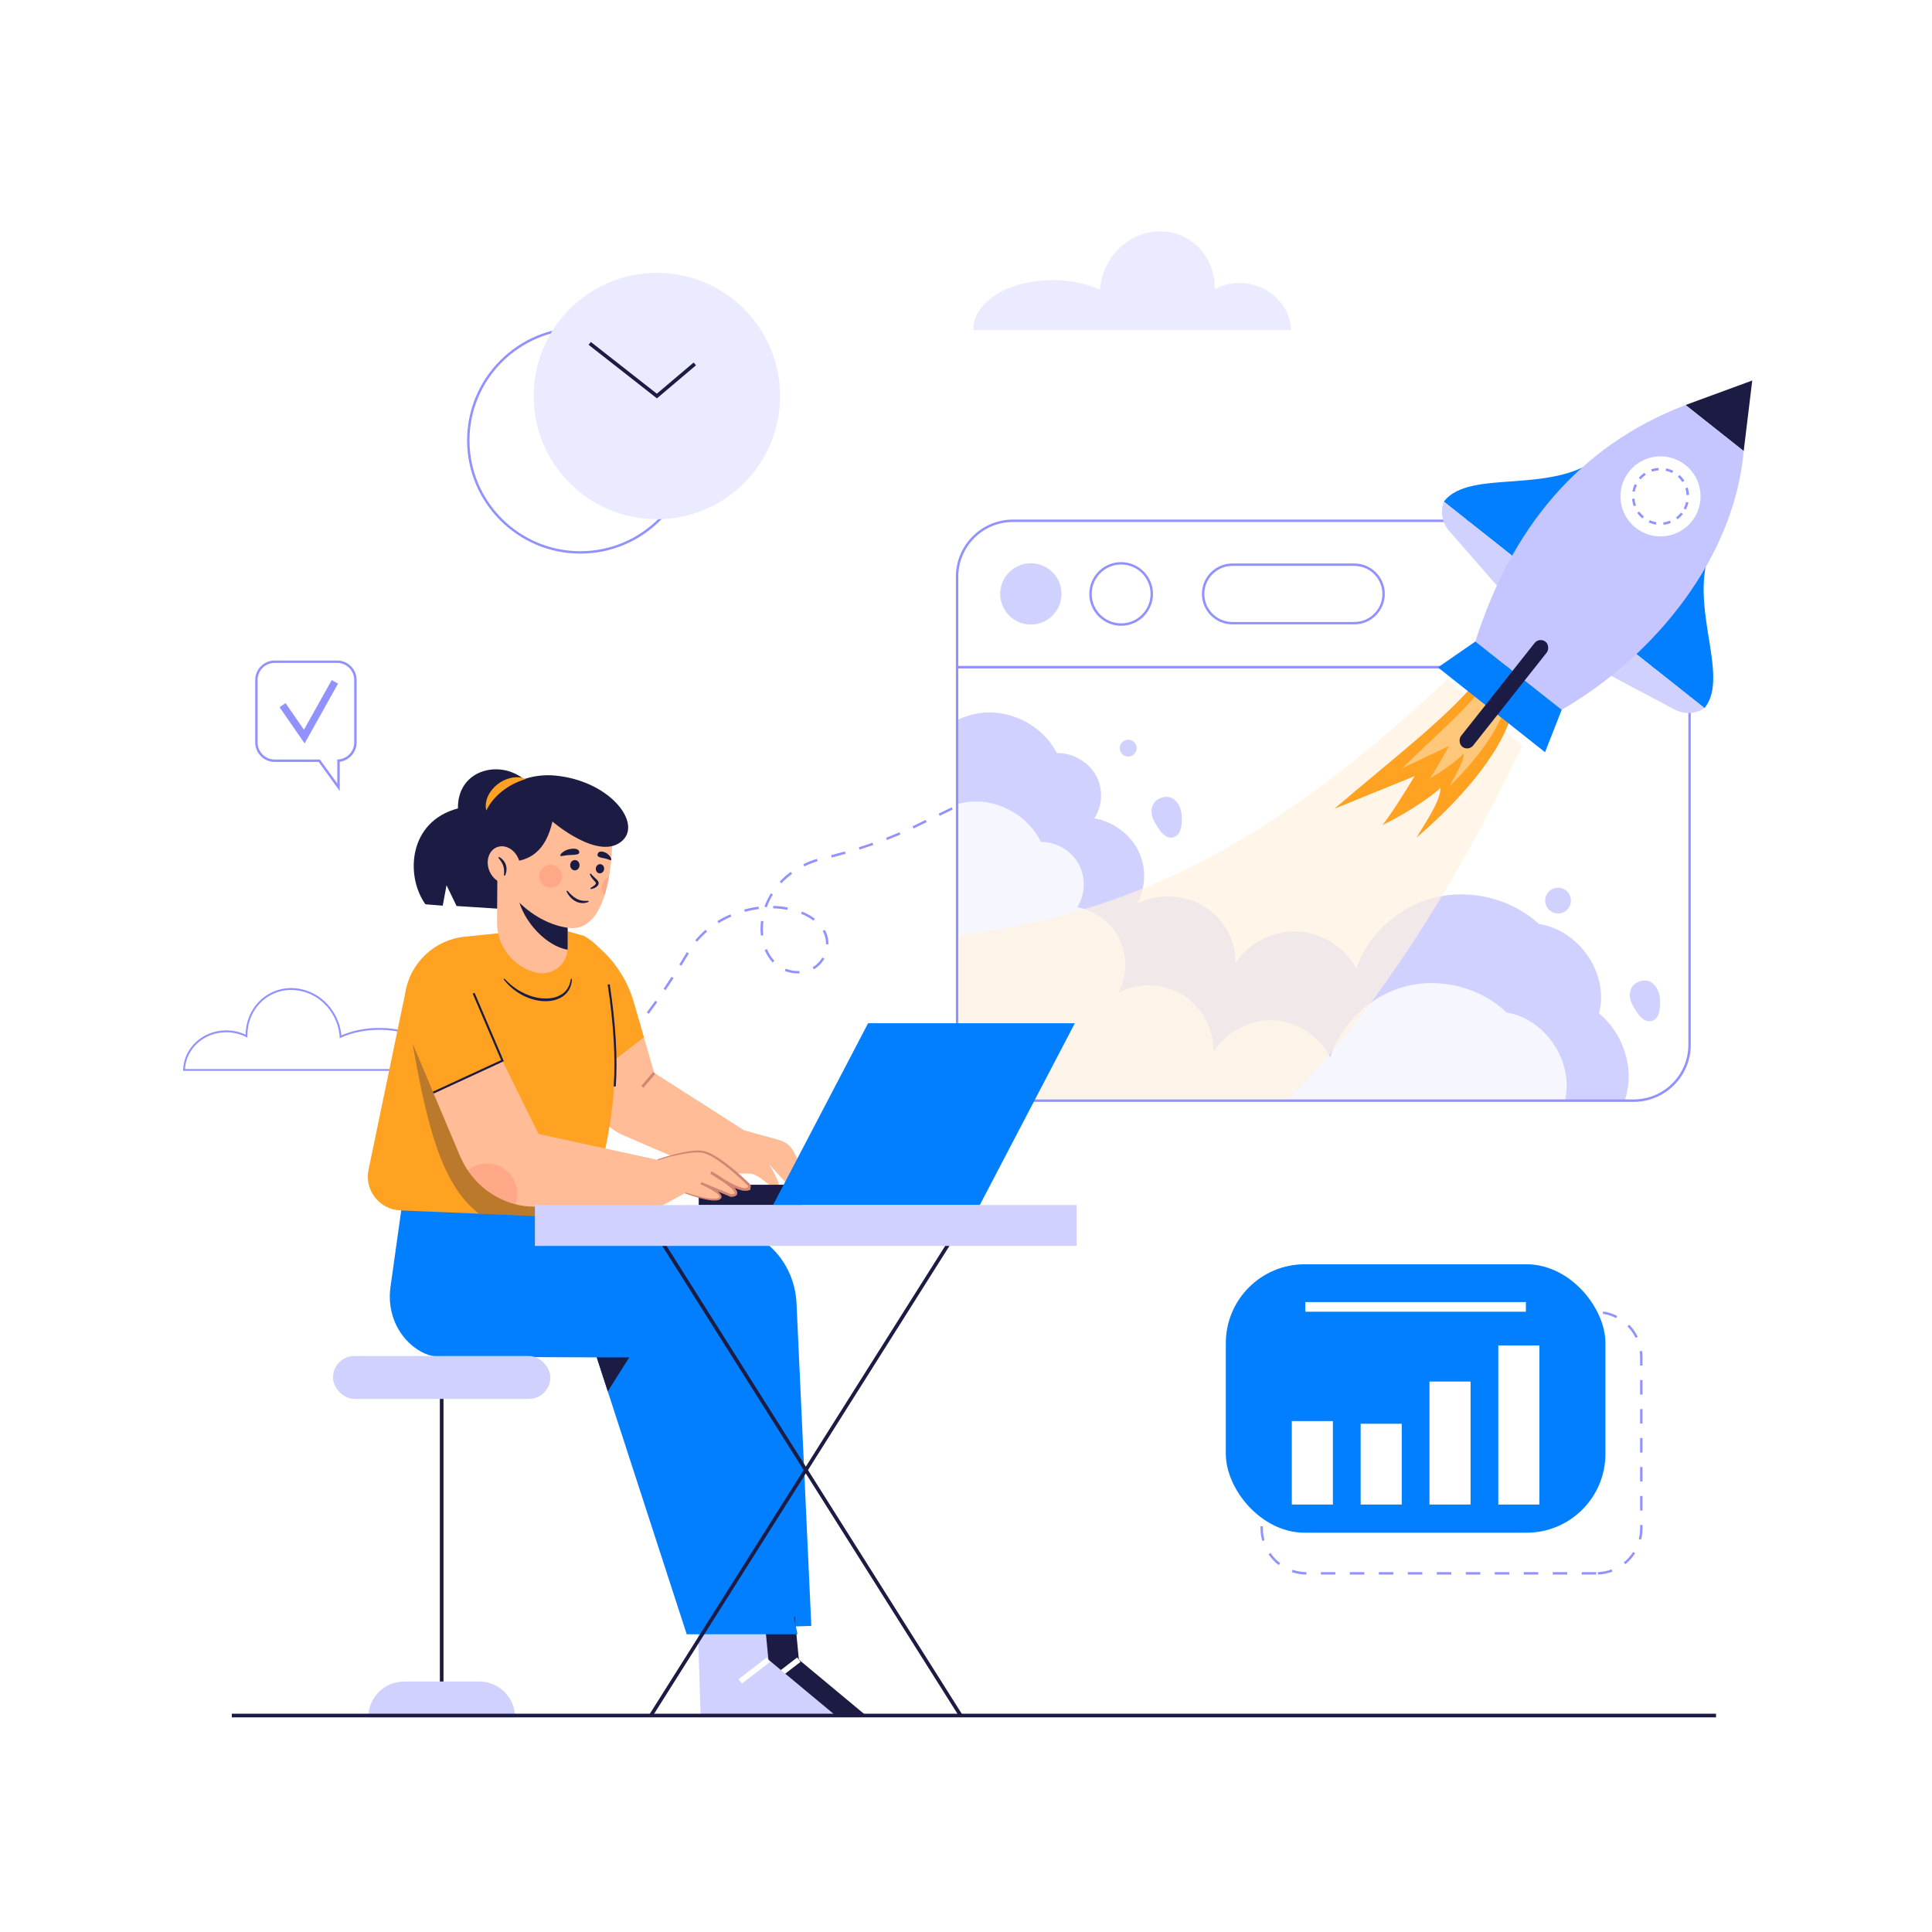 <?xml version="1.0" encoding="UTF-8"?>
<svg id="katman_2" data-name="katman 2" xmlns="http://www.w3.org/2000/svg" xmlns:xlink="http://www.w3.org/1999/xlink" viewBox="0 0 904.02 904.02">
  <defs>
    <style>
      .cls-1, .cls-2 {
        fill: #fff;
      }

      .cls-3 {
        fill: none;
      }

      .cls-4 {
        opacity: .8;
      }

      .cls-5 {
        fill: #ffa121;
      }

      .cls-6 {
        fill: #d1d1ff;
      }

      .cls-7 {
        fill: #fff2e0;
        opacity: .7;
      }

      .cls-2 {
        opacity: .4;
      }

      .cls-8 {
        fill: #d28572;
      }

      .cls-9, .cls-10 {
        fill: #1b1b43;
      }

      .cls-11 {
        fill: #027fff;
      }

      .cls-12 {
        fill: #fe5b52;
        opacity: .2;
      }

      .cls-13 {
        fill: #9192ff;
      }

      .cls-14 {
        fill: #c5c5ff;
      }

      .cls-10 {
        opacity: .3;
      }

      .cls-15 {
        clip-path: url(#clippath);
      }

      .cls-16 {
        fill: #ebebff;
      }

      .cls-17 {
        fill: #ffbc96;
      }
    </style>
    <clipPath id="clippath">
      <path class="cls-3" d="M447.84,488.86c0,14.44,11.71,26.15,26.15,26.15h290.45c14.44,0,26.15-11.71,26.15-26.15v-176.72h-342.75v176.72Z"/>
    </clipPath>
  </defs>
  <g id="BACKGROUND">
    <rect class="cls-1" width="904.02" height="904.02"/>
  </g>
  <g id="OBJECTS">
    <g>
      <g>
        <path class="cls-13" d="M267.1,514.58l-.78-.82,4.91-4.68.78.82-4.91,4.68ZM276.89,505.19l-.79-.81c1.59-1.57,3.19-3.19,4.75-4.81l.81.78c-1.57,1.63-3.17,3.26-4.77,4.83ZM286.31,495.39l-.84-.76c1.5-1.65,3.01-3.35,4.49-5.06l.86.74c-1.49,1.72-3,3.43-4.51,5.08ZM295.19,485.11l-.87-.72c1.41-1.72,2.83-3.5,4.23-5.28l.89.7c-1.4,1.79-2.83,3.58-4.25,5.3ZM303.56,474.41l-.91-.68c1.33-1.78,2.67-3.62,3.98-5.47l.92.65c-1.32,1.86-2.66,3.71-3.99,5.5ZM311.42,463.33l-.94-.63c1.27-1.87,2.51-3.75,3.74-5.64l.95.61c-1.23,1.9-2.48,3.79-3.75,5.66ZM373.33,455.49c-2.09,0-4.19-.4-6.09-1.16l.42-1.05c1.77.71,3.73,1.08,5.67,1.08.28-.03.49,0,.73-.02l.06,1.13c-.26.01-.57,0-.79.02ZM380.83,453.56l-.57-.98c1.86-1.07,3.42-2.65,4.51-4.55l.98.56c-1.19,2.08-2.89,3.8-4.92,4.97ZM318.81,451.93l-.96-.6c1.19-1.92,2.36-3.85,3.51-5.79l.97.58c-1.16,1.95-2.33,3.88-3.52,5.8ZM361.52,450.36c-1.52-1.63-2.77-3.61-3.72-5.86l1.04-.44c.9,2.13,2.08,3.99,3.51,5.53l-.83.77ZM387.63,441.86l-1.13-.02v-.3c0-1.69-.34-3.35-.99-4.8-.17-.38-.36-.74-.56-1.1l.98-.56c.22.39.42.79.61,1.19.72,1.59,1.1,3.41,1.1,5.26v.33ZM326.2,440.68l-.87-.73c1.47-1.75,3.09-3.4,4.81-4.89l.74.85c-1.68,1.46-3.26,3.06-4.69,4.76ZM356.05,437.81c-.13-1.07-.19-2.17-.19-3.27,0-1.2.08-2.42.23-3.63l1.12.14c-.15,1.17-.22,2.34-.22,3.49,0,1.05.06,2.11.19,3.13l-1.12.14ZM336.27,431.96l-.59-.96c1.92-1.19,3.97-2.25,6.08-3.16l.45,1.04c-2.07.89-4.07,1.93-5.94,3.09ZM380.6,430.79c-1.64-1.25-3.59-2.33-5.77-3.22l.42-1.05c2.28.92,4.31,2.05,6.04,3.36l-.68.9ZM348.53,426.67l-.3-1.09c2.21-.6,4.47-1.05,6.72-1.33l.14,1.12c-2.2.27-4.41.71-6.57,1.3ZM368.42,425.73c-2.14-.41-4.38-.64-6.64-.7l.03-1.13c2.33.06,4.63.3,6.83.72l-.21,1.11ZM358.77,424.59l-1.06-.38c.77-2.14,1.77-4.23,2.98-6.21l.96.59c-1.17,1.91-2.14,3.93-2.88,6ZM365.67,413.29l-.83-.77c.33-.35.67-.7,1.01-1.04,1.26-1.25,2.65-2.43,4.14-3.52l.67.91c-1.44,1.05-2.78,2.2-4.01,3.41-.33.33-.66.67-.98,1.01ZM376.37,405.41l-.5-1.01c2.04-1.01,4.19-1.86,6.38-2.53l.33,1.08c-2.13.65-4.22,1.48-6.21,2.47ZM389.12,401.26l-.28-1.09c2.21-.57,4.41-1.16,6.53-1.76l.31,1.09c-2.13.61-4.34,1.2-6.56,1.77ZM402.19,397.54l-.34-1.08c2.18-.69,4.34-1.4,6.42-2.13l.37,1.07c-2.09.73-4.26,1.45-6.45,2.14ZM415.02,393.05l-.41-1.05c2.12-.82,4.22-1.68,6.25-2.56l.45,1.04c-2.05.88-4.17,1.75-6.29,2.58ZM427.51,387.66l-.49-1.02,6.1-2.96.49,1.02-6.1,2.96ZM439.71,381.73l-.49-1.02,6.1-2.96.49,1.02-6.1,2.96ZM451.9,375.81l-.49-1.02,6.1-2.96.49,1.02-6.1,2.96ZM464.1,369.88l-.49-1.02,6.1-2.96.49,1.02-6.1,2.96ZM476.29,363.95l-.49-1.02,6.1-2.96.49,1.02-6.1,2.96Z"/>
        <path class="cls-16" d="M455.46,153.82c0,.23,0,.46.03.69h148.61c-.39-12.25-11.05-22.07-24.13-22.07-4.19,0-8.13,1.01-11.56,2.77.18-9.53-4.4-18.67-12.84-23.56-12.66-7.34-29.23-2.36-36.99,11.13-2.33,4.07-3.61,8.44-3.9,12.79-6.18-2.83-13.84-4.51-22.14-4.51-20.47,0-37.07,10.2-37.07,22.76Z"/>
        <path class="cls-13" d="M208.22,501.07h-122.54v-.44c.34-10.37,9.21-18.49,20.2-18.49,3.14,0,6.25.69,9.04,2.01.08-7.94,4.15-15.17,10.73-18.99,4.9-2.84,10.7-3.58,16.33-2.07,6.12,1.64,11.29,5.67,14.55,11.34,1.81,3.15,2.88,6.53,3.21,10.05,5.22-2.28,11.35-3.49,17.76-3.49,16.98,0,30.79,8.55,30.79,19.07,0,.21,0,.41-.03.61l-.04.37ZM86.56,500.23h120.88v-.14c0-10.05-13.43-18.22-29.94-18.22-6.52,0-12.73,1.26-17.96,3.66l-.56.26-.04-.61c-.24-3.61-1.3-7.07-3.14-10.29-3.15-5.47-8.13-9.36-14.03-10.94-5.4-1.45-10.97-.75-15.68,1.98-6.51,3.78-10.46,11.03-10.31,18.93v.71s-.62-.32-.62-.32c-2.83-1.46-6.04-2.22-9.28-2.22-10.38,0-18.78,7.53-19.32,17.23Z"/>
      </g>
      <g>
        <g class="cls-15">
          <path class="cls-1" d="M447.84,488.86c0,14.44,11.71,26.15,26.15,26.15h290.45c14.44,0,26.15-11.71,26.15-26.15v-176.72h-342.75v176.72Z"/>
          <path class="cls-6" d="M429.91,357.21c4.01-12.85,16.68-22.71,30.53-23.75,13.85-1.04,27.98,6.79,34.04,18.88,7.37-.07,14.63,4.02,18.21,10.25,3.58,6.23,3.33,14.34-.63,20.34,8.78,1.52,16.65,7.3,20.54,15.05s3.67,17.3-.55,24.88c9.66-4.91,22.01-4.46,31.28,1.13,9.27,5.6,15.1,16.13,14.78,26.68,6.02-9.44,17.55-15.32,29.02-14.8,11.47.52,22.4,7.43,27.5,17.37,5.38-16.11,19.74-29.11,36.72-33.27,16.98-4.16,36.04.67,48.75,12.35,19.12,2.99,33.05,23.75,28.07,41.82,10.33,8.55,15.6,22.44,13.45,35.4-2.16,12.96-11.68,24.53-24.25,29.47l-328.92-.21-28.04-125.49,49.51-56.1Z"/>
          <g class="cls-4">
            <path class="cls-1" d="M424.69,398.89c3.88-12.85,16.14-22.72,29.52-23.77s27.03,6.77,32.88,18.85c7.12-.07,14.13,4.01,17.59,10.23s3.2,14.34-.63,20.34c8.48,1.51,16.08,7.28,19.83,15.04s3.53,17.3-.55,24.88c9.33-4.92,21.27-4.48,30.22,1.11,8.95,5.59,14.58,16.12,14.26,26.66,5.82-9.44,16.97-15.33,28.05-14.82,11.08.51,21.64,7.41,26.56,17.35,5.21-16.11,19.09-29.13,35.51-33.29,16.41-4.17,34.82.64,47.09,12.32,18.47,2.98,31.91,23.72,27.09,41.79,9.97,8.54,15.06,22.43,12.96,35.38-2.1,12.96-11.3,24.53-23.46,29.49l-317.79.05-26.99-125.47,47.88-56.14Z"/>
          </g>
          <g>
            <path class="cls-7" d="M677.33,317.81c-95.2,89.52-162.7,113.66-247.75,122.29l-5.65,90.4,89.27,30.51c77.97-2.26,152.84-115.14,199.09-211.97l-34.96-31.24"/>
            <path class="cls-5" d="M690.74,318.97c-15.48,18.31-38.82,35.83-66.35,59.48l37.56-15.31c-4.61,7.63-11.31,18.32-15.08,22.9,8.66-4,22.59-12.79,27.2-17.45,0,6.5-7.84,17.38-11.25,23.33,20.04-17.15,38.26-38.08,44.15-56.47l-16.24-16.48"/>
            <path class="cls-2" d="M695.13,319.89c-9.15,12.14-22.86,23.83-39.05,39.59l21.92-10.4c-2.75,5.04-6.74,12.1-8.97,15.13,5.06-2.7,13.22-8.6,15.94-11.69-.07,4.25-4.72,11.45-6.76,15.38,11.78-11.42,22.56-25.3,26.16-37.39l-9.24-10.61"/>
          </g>
          <path class="cls-6" d="M552.98,382.09c.12,2.83,0,7.61-2.83,9.24-4.72,2.73-8.43-3.9-10.17-7.24-2.07-3.98-1.54-8.92,3.14-10.7,6.17-2.35,9.63,3.41,9.86,8.69Z"/>
          <path class="cls-6" d="M776.78,468.02c.12,2.83,0,7.61-2.83,9.24-4.72,2.73-8.43-3.9-10.17-7.24-2.07-3.98-1.54-8.92,3.14-10.7,6.17-2.35,9.63,3.41,9.86,8.69Z"/>
          <circle class="cls-6" cx="527.9" cy="350.07" r="3.96"/>
          <circle class="cls-6" cx="729.04" cy="421.45" r="6.02" transform="translate(-111.39 368.51) rotate(-26.43)"/>
        </g>
        <g>
          <path class="cls-13" d="M764.44,515.58h-290.45c-14.73,0-26.71-11.98-26.71-26.71v-177.28h343.87v177.28c0,14.73-11.98,26.71-26.71,26.71ZM448.41,312.71v176.15c0,14.11,11.48,25.58,25.58,25.58h290.45c14.11,0,25.58-11.48,25.58-25.58v-176.15h-341.61Z"/>
          <g>
            <path class="cls-1" d="M764.44,243.68h-290.45c-14.44,0-26.15,11.7-26.15,26.15v42.32h342.75v-42.32c0-14.45-11.71-26.15-26.15-26.15Z"/>
            <path class="cls-13" d="M791.15,312.71h-343.87v-42.88c0-14.73,11.98-26.71,26.71-26.71h290.45c14.73,0,26.71,11.98,26.71,26.71v42.88ZM448.41,311.58h341.61v-41.75c0-14.11-11.48-25.58-25.58-25.58h-290.45c-14.11,0-25.58,11.48-25.58,25.58v41.75Z"/>
          </g>
          <g>
            <circle class="cls-6" cx="482.37" cy="277.92" r="14.34" transform="translate(114.06 695.37) rotate(-78.53)"/>
            <g>
              <circle class="cls-1" cx="524.6" cy="277.92" r="14.34" transform="translate(-42.87 452.35) rotate(-45)"/>
              <path class="cls-13" d="M524.6,292.82c-8.22,0-14.9-6.68-14.9-14.9s6.68-14.9,14.9-14.9,14.9,6.68,14.9,14.9-6.68,14.9-14.9,14.9ZM524.6,264.14c-7.59,0-13.77,6.18-13.77,13.77s6.18,13.77,13.77,13.77,13.77-6.18,13.77-13.77-6.18-13.77-13.77-13.77Z"/>
            </g>
            <g>
              <rect class="cls-1" x="562.96" y="264.23" width="84.45" height="27.37" rx="13.68" ry="13.68"/>
              <path class="cls-13" d="M633.73,292.16h-57.08c-7.86,0-14.25-6.39-14.25-14.25s6.39-14.25,14.25-14.25h57.08c7.86,0,14.25,6.39,14.25,14.25s-6.39,14.25-14.25,14.25ZM576.65,264.8c-7.23,0-13.12,5.89-13.12,13.12s5.89,13.12,13.12,13.12h57.08c7.23,0,13.12-5.89,13.12-13.12s-5.89-13.12-13.12-13.12h-57.08Z"/>
            </g>
          </g>
        </g>
        <g>
          <g>
            <path class="cls-11" d="M750.22,212.49c-22.89,20.04-62.37,6.23-74.63,22.23l35.05,27.76,39.58-49.98Z"/>
            <path class="cls-6" d="M675.59,234.72h0c-1.75,4.67-.8,9.92,2.48,13.68l24.84,28.45,7.74-14.37-35.05-27.76Z"/>
          </g>
          <g>
            <path class="cls-11" d="M802.1,253.58c-14.26,26.87,8.23,62.13-4.53,77.74l-35.05-27.76,39.58-49.98Z"/>
            <path class="cls-6" d="M797.58,331.32h0c-4.14,2.78-9.47,3.06-13.88.72l-33.39-17.66,12.21-10.83,35.05,27.76Z"/>
          </g>
          <polygon class="cls-9" points="819.91 178.05 788.7 189.51 815.91 211.06 819.91 178.05"/>
          <path class="cls-14" d="M815.91,211.06c-4.36,49.38-40.85,95.46-85.17,121.06l-40.39-31.95c16.95-53.32,48.51-91.47,98.34-110.66l27.21,21.55Z"/>
          <polygon class="cls-11" points="690.36 300.17 672.84 312.3 722.95 351.98 730.75 332.12 690.36 300.17"/>
          <g>
            <circle class="cls-1" cx="776.99" cy="232.26" r="18.74" transform="translate(-21.99 93.36) rotate(-6.78)"/>
            <path class="cls-13" d="M778.4,245.54l-.12-1.12c1.07-.11,2.13-.37,3.14-.76l.41,1.05c-1.1.43-2.25.71-3.43.83ZM774.87,245.46c-1.17-.19-2.31-.53-3.38-1.01l.47-1.03c.98.44,2.02.76,3.09.93l-.18,1.12ZM784.92,243.01l-.67-.91c.87-.64,1.65-1.4,2.32-2.25l.89.7c-.74.93-1.59,1.76-2.53,2.45ZM768.5,242.58c-.92-.75-1.73-1.62-2.41-2.58l.92-.65c.62.88,1.37,1.67,2.2,2.36l-.72.87ZM788.84,238.43l-1-.52c.5-.96.87-1.98,1.1-3.04l1.1.24c-.25,1.16-.66,2.27-1.2,3.32ZM764.45,236.87c-.41-1.11-.66-2.27-.77-3.44l1.13-.1c.1,1.08.33,2.14.7,3.15l-1.06.39ZM789.2,231.65c-.06-1.08-.25-2.15-.59-3.18l1.07-.35c.36,1.12.58,2.29.64,3.47l-1.13.06ZM764.95,230.1l-1.11-.2c.21-1.16.57-2.3,1.08-3.36l1.02.48c-.46.98-.79,2.01-.98,3.08ZM787.22,225.56c-.59-.9-1.3-1.72-2.11-2.44l.75-.85c.89.79,1.66,1.68,2.31,2.67l-.94.62ZM767.69,224.32l-.86-.73c.77-.9,1.65-1.7,2.62-2.36l.64.93c-.89.61-1.7,1.33-2.4,2.16ZM782.43,221.31c-.97-.48-2-.83-3.06-1.04l.22-1.11c1.16.23,2.28.61,3.34,1.14l-.5,1.01ZM772.98,220.71l-.37-1.07c1.11-.38,2.28-.62,3.46-.7l.08,1.13c-1.08.08-2.15.29-3.17.64Z"/>
          </g>
          <rect class="cls-9" x="700.03" y="293.53" width="7.22" height="62.7" rx="3.61" ry="3.61" transform="translate(353.7 -366.64) rotate(38.37)"/>
        </g>
      </g>
      <g>
        <path class="cls-13" d="M746.89,736.77h-6.78v-1.13h6.78v1.13ZM733.33,736.77h-6.78v-1.13h6.78v1.13ZM719.77,736.77h-6.78v-1.13h6.78v1.13ZM706.21,736.77h-6.78v-1.13h6.78v1.13ZM692.65,736.77h-6.78v-1.13h6.78v1.13ZM679.09,736.77h-6.78v-1.13h6.78v1.13ZM665.53,736.77h-6.78v-1.13h6.78v1.13ZM651.96,736.77h-6.78v-1.13h6.78v1.13ZM638.4,736.77h-6.78v-1.13h6.78v1.13ZM624.84,736.77h-6.78v-1.13h6.78v1.13ZM611.28,736.77c-2.34-.02-4.64-.41-6.83-1.17l.37-1.07c2.08.71,4.26,1.08,6.48,1.1v1.13ZM747.7,736.76l-.04-1.13c2.22-.08,4.38-.52,6.44-1.29l.4,1.06c-2.17.81-4.46,1.27-6.8,1.36ZM598.34,732.33c-1.85-1.41-3.46-3.11-4.77-5.03l.93-.64c1.24,1.82,2.76,3.43,4.52,4.77l-.69.9ZM760.51,731.95l-.71-.88c1.72-1.39,3.19-3.04,4.38-4.89l.95.61c-1.26,1.96-2.81,3.69-4.62,5.16ZM590.63,721.03c-.55-1.92-.82-3.92-.82-5.93v-.92h1.13v.92c0,1.91.26,3.8.78,5.62l-1.09.31ZM767.9,720.44l-1.09-.28c.42-1.65.63-3.35.63-5.06v-1.52h1.13v1.52c0,1.81-.22,3.6-.66,5.34ZM590.93,707.39h-1.13v-6.78h1.13v6.78ZM768.56,706.79h-1.13v-6.78h1.13v6.78ZM590.93,693.83h-1.13v-6.78h1.13v6.78ZM768.56,693.23h-1.13v-6.78h1.13v6.78ZM590.93,680.27h-1.13v-6.78h1.13v6.78ZM768.56,679.67h-1.13v-6.78h1.13v6.78ZM590.93,666.71h-1.13v-6.78h1.13v6.78ZM768.56,666.11h-1.13v-6.78h1.13v6.78ZM590.93,653.15h-1.13v-6.78h1.13v6.78ZM768.56,652.55h-1.13v-6.78h1.13v6.78ZM590.93,639.59h-1.13v-4.52c0-.77.04-1.55.12-2.32l1.12.12c-.08.73-.12,1.47-.12,2.2v4.52ZM768.56,638.99h-1.13v-3.92c0-.93-.06-1.86-.19-2.78l1.12-.15c.13.96.2,1.95.2,2.93v3.92ZM592.79,626.54l-1.03-.47c.97-2.11,2.26-4.05,3.85-5.76l.83.77c-1.51,1.62-2.74,3.46-3.65,5.46ZM765.33,626.01c-.97-1.98-2.25-3.78-3.81-5.36l.81-.79c1.64,1.66,2.99,3.56,4.01,5.65l-1.01.5ZM601.62,617.04l-.54-.99c2.04-1.12,4.24-1.9,6.54-2.31l.2,1.11c-2.17.39-4.26,1.13-6.19,2.19ZM756.23,616.77c-1.97-1.01-4.07-1.68-6.25-2.01l.17-1.12c2.3.35,4.52,1.06,6.6,2.12l-.51,1.01ZM743.29,614.53h-6.78v-1.13h6.78v1.13ZM729.73,614.53h-6.78v-1.13h6.78v1.13ZM716.17,614.53h-6.78v-1.13h6.78v1.13ZM702.61,614.53h-6.78v-1.13h6.78v1.13ZM689.05,614.53h-6.78v-1.13h6.78v1.13ZM675.49,614.53h-6.78v-1.13h6.78v1.13ZM661.93,614.53h-6.78v-1.13h6.78v1.13ZM648.37,614.53h-6.78v-1.13h6.78v1.13ZM634.81,614.53h-6.78v-1.13h6.78v1.13ZM621.25,614.53h-6.78v-1.13h6.78v1.13Z"/>
        <rect class="cls-11" x="573.58" y="591.58" width="177.63" height="125.61" rx="36.91" ry="36.91"/>
        <g>
          <rect class="cls-1" x="604.46" y="664.95" width="19.23" height="39.06"/>
          <rect class="cls-1" x="636.67" y="666.2" width="19.23" height="37.8"/>
          <rect class="cls-1" x="668.88" y="646.45" width="19.23" height="57.55"/>
          <rect class="cls-1" x="701.09" y="629.57" width="19.23" height="74.44"/>
        </g>
        <rect class="cls-1" x="610.79" y="609.27" width="103.2" height="4.51"/>
      </g>
      <g>
        <g>
          <g>
            <path class="cls-5" d="M296.58,468.96c-3.27-11.34-10.19-21.28-19.69-28.28l-3.82-2.81,3.24,67,25.04-19.37-4.77-16.54Z"/>
            <path class="cls-17" d="M377.05,549.95l-5.56-10.89c-1.41-2.76-3.91-4.8-6.9-5.63l-16.37-4.53-42.11-26.89-4.76-16.5-25.04,19.37.23,4.71c.46,9.44,6.25,17.8,14.92,21.54l40.89,17.64,19.44.43c6.26,2.16,8.42,7.56,12.31,5.61,1.45-.72-4.21-10.04-4.21-10.04l9.39,10.37,7.77-5.18Z"/>
            <rect class="cls-8" x="299.1" y="504.6" width="8.5" height="1.3" transform="translate(-278.13 409.46) rotate(-49.66)"/>
          </g>
          <g>
            <path class="cls-11" d="M303.81,577.09l30.64-2.7c19.94-1.76,37.29,14.34,38.26,35.52l6.92,150.88-42.26,1.32-33.56-185.02Z"/>
            <g>
              <polygon class="cls-9" points="340.77 760.6 342.06 802.28 404.69 802.28 373.81 776.58 371.87 756.5 340.77 760.6"/>
              <rect class="cls-1" x="358.91" y="780.36" width="16.63" height="2.59" transform="translate(-400.73 386.57) rotate(-37.61)"/>
            </g>
          </g>
          <g>
            <g>
              <polygon class="cls-6" points="326.52 760.6 327.81 802.28 390.44 802.28 359.56 776.58 357.61 756.5 326.52 760.6"/>
              <rect class="cls-1" x="344.66" y="780.36" width="16.63" height="2.59" transform="translate(-403.69 377.87) rotate(-37.61)"/>
            </g>
            <path class="cls-11" d="M373.16,764.71h-51.83l-36.94-113.66-5.17-15.91-73.85-.32c-4.56-.06-8.93-2.18-12.63-5.3-7.85-6.62-11.47-17.03-10.04-27.2l6.48-46.22,109.72,14.27c20.81,2.71,37.61,18.28,41.89,38.82l32.38,155.52Z"/>
            <polygon class="cls-9" points="294.45 635.14 284.39 651.05 279.22 635.14 294.45 635.14"/>
          </g>
          <g>
            <path class="cls-5" d="M280.88,547.73c-.53,2.14-1.09,4.28-1.66,6.43l-3.89,15.87-51.18-2.12-36.85-1.53c-9.77-.4-16.84-9.47-14.85-19.05l17.18-82.68c2.2-14.06,13.62-24.88,27.78-26.34l42.05-4.33,13.6,3.89c13.28,7.13,13.29,20.04,13.93,28.51,2.79,37.03-.65,59.46-6.12,81.36Z"/>
            <path class="cls-10" d="M246.18,545.09c-.53,2.14,33.61,6.92,33.04,9.07l-3.89,15.87-51.18-2.12c-17.88-13.49-24.58-42.84-31.1-79.61l53.12,56.79Z"/>
            <path class="cls-9" d="M236.01,457.9c2.24,2.4,4.79,4.5,7.65,6.06,2.84,1.56,5.94,2.71,9.14,3.09,3.17.41,6.52.15,9.3-1.37,2.85-1.42,4.66-4.4,5-7.64l.51.03c-.02,1.69-.45,3.41-1.29,4.93-.85,1.52-2.15,2.79-3.66,3.66-3.05,1.76-6.66,2.08-10.02,1.65-3.38-.47-6.64-1.65-9.52-3.41-2.91-1.73-5.45-4.03-7.49-6.69l.39-.32Z"/>
            <path class="cls-9" d="M288.13,508.41l-.97-.07c.93-13.04-.01-29.06-2.8-47.62l.96-.14c2.8,18.63,3.75,34.72,2.81,47.83Z"/>
          </g>
          <g>
            <rect class="cls-9" x="326.95" y="554.37" width="48.16" height="9.5"/>
            <polygon class="cls-11" points="458.46 563.87 361.72 563.87 406.2 478.79 502.95 478.79 458.46 563.87"/>
          </g>
          <g>
            <path class="cls-9" d="M246.67,365.96c-11.34-11.18-32.72-6.48-32.39,12.31-23.32,6.15-24.62,31.74-15.22,44.86l8.1.65,1.78-9.56,4.7,9.72,22.67,1.46,10.37-59.44Z"/>
            <path class="cls-17" d="M265.62,407.74v35.7c0,.32-.01.63-.04.95-.56,7.35-7.67,12.54-14.94,10.66-10.72-2.77-18.17-12.46-18.07-23.53l.18-23.78h32.87Z"/>
            <path class="cls-9" d="M265.62,423.18v20.26c0,.32-.01.63-.04.95-9.55-1.57-20.59-12.62-23.28-24.66l23.32,3.45Z"/>
            <path class="cls-17" d="M284.94,410.39c-.49,2.84-1.15,5.74-2.03,8.5-2.85,9.06-7.97,16.57-17.13,15.26-21.53-3.08-33.52-25.27-33.52-25.27l14.73-16.84,9.89-13.29,29.63,12.8s.16,9.06-1.57,18.84Z"/>
            <path class="cls-9" d="M238.63,403.21c9.45-.3,16.76-5.12,19.87-18.79,0,0,22.03,19,32.82,8.85,9.04-8.5-6.3-28.05-31.69-30.38-9.25-.85-18.47,2.04-25.72,7.85-12.31,9.86-13.48,32.79-1.98,40.73l6.69-8.26Z"/>
            <path class="cls-5" d="M227.56,379.24c-.62-2.23-.16-4.71.84-6.84,1.01-2.14,2.57-4.01,4.44-5.46,1.86-1.45,4.05-2.49,6.35-2.97,2.29-.47,4.72-.4,6.84.53-2.19.7-4.08,1.45-5.86,2.37-1.77.91-3.41,1.96-4.95,3.15-1.53,1.19-2.95,2.51-4.24,4.01-1.29,1.5-2.42,3.15-3.42,5.22Z"/>
            <g>
              <ellipse class="cls-17" cx="235.79" cy="404.72" rx="7.37" ry="8.9" transform="translate(-133.52 116.61) rotate(-21.82)"/>
              <path class="cls-9" d="M235.79,409.61c.16-1.58.17-3.07-.29-4.45-.45-1.38-1.32-2.58-2.33-3.81l.32-.39c1.46.76,2.71,2.13,3.24,3.81.53,1.68.3,3.52-.46,4.99l-.49-.15Z"/>
            </g>
            <g>
              <path class="cls-9" d="M271.18,404.84c0,1.34-.98,2.42-2.19,2.42s-2.19-1.08-2.19-2.42.98-2.42,2.19-2.42,2.19,1.08,2.19,2.42Z"/>
              <path class="cls-9" d="M282.67,406.74c-.15,1.18-1.13,2.03-2.2,1.9-1.07-.13-1.82-1.2-1.67-2.38.15-1.18,1.13-2.03,2.2-1.9,1.07.13,1.82,1.2,1.67,2.38Z"/>
              <path class="cls-9" d="M271.07,398.76c.09,1.13-1.72,1.24-4.39,1.32-2.67.08-4.51.9-4.53.19s1.95-2.55,4.58-3c2.71-.46,4.23.14,4.34,1.49Z"/>
              <path class="cls-9" d="M279.59,399.85c-.2,1.12,1.14,1.4,3.11,1.75,1.97.35,3.24,1.35,3.34.64s-1.15-2.73-3.06-3.44c-1.96-.73-3.16-.28-3.39,1.05Z"/>
              <path class="cls-9" d="M276.42,408.76c.5.62,1.07,1.15,1.64,1.7l.87.81c.3.27.63.58.92,1.03.14.23.26.53.28.86.03.34-.08.67-.22.92-.3.5-.66.79-1.04,1.06-.77.51-1.61.72-2.42.88l-.19-.47c.7-.45,1.39-.85,1.93-1.32.26-.23.51-.51.6-.73.1-.22.07-.29-.05-.54-.29-.47-1.02-1.1-1.5-1.76-.52-.65-1-1.39-1.27-2.21l.44-.24Z"/>
              <path class="cls-9" d="M265.45,416.73c1.32,1.51,2.7,2.91,4.36,3.8,1.65.91,3.52,1.17,5.51.96l.13.49c-.96.43-2.04.65-3.13.59-1.09-.05-2.17-.38-3.12-.9-1.91-1.06-3.32-2.78-4.17-4.66l.43-.27Z"/>
              <circle class="cls-12" cx="257.68" cy="410.01" r="5.35"/>
              <path class="cls-12" d="M284.94,410.39c-.49,2.84-1.15,5.74-2.03,8.5-.83-.95-1.33-2.18-1.33-3.54,0-2.25,1.4-4.17,3.37-4.96Z"/>
            </g>
          </g>
          <g>
            <g>
              <polygon class="cls-5" points="223.94 473.61 193.06 488.29 202.75 511.25 235.12 496.32 223.94 473.61"/>
              <path class="cls-14" d="M338.33,553.23c-.86-.43-1.39-.72-1.39-.72l.31-.61s.57.27,1.4.72l-.32.61Z"/>
              <path class="cls-17" d="M351.13,556.42c-1,1.97-8.64-1.52-12.21-3.27,2.76,1.53,7.51,4.53,5.4,6.18-1.7,1.31-5.45-1.48-17.76-6.58,1.87.88,12.87,6.12,10.09,8.1-3.02,2.15-15.98-2.59-15.98-2.59l-11.23,6.04h-12.96l-46.62.3c-2.93.01-5.83-.36-8.64-1.09-5.53-1.41-10.74-4.16-15.16-7.85-2.79-2.33-5.18-5.07-7.19-8.07-1.5-2.25-2.79-4.68-3.85-7.2l-12.3-29.13,32.38-14.94,16.9,34.3,55.71,12.1,15.55-3.89c3.34-.84,8.07.57,11.01,2.37,7.18,4.39,17.78,13.35,16.84,15.22Z"/>
            </g>
            <path class="cls-12" d="M242.08,558.69c0,1.7-.3,3.32-.84,4.82-5.53-1.41-10.74-4.16-15.16-7.85-2.79-2.33-5.18-5.07-7.19-8.07,2.45-1.97,5.56-3.15,8.94-3.15,7.88,0,14.25,6.37,14.25,14.25Z"/>
            <path class="cls-8" d="M307.65,542.47c3.86-1.29,7.78-2.39,11.77-3.23,2-.41,4.02-.75,6.08-.87,1.03-.06,2.07-.04,3.13.08.52.1,1.04.24,1.56.36.49.17.98.37,1.47.56,3.79,1.72,7.09,4.17,10.29,6.7,3.19,2.55,6.21,5.28,9.14,8.13l.13.13.03.17c.1.61.03,1.18-.31,1.75-.21.24-.42.51-.7.62-.27.17-.54.24-.81.28-1.07.18-2.01-.05-2.91-.29-1.8-.5-3.41-1.32-5.03-2.11-1.59-.85-3.15-1.73-4.66-2.68-1.54-.91-3.01-1.94-4.51-2.91l.68-1.09c2.65,1.57,5.23,3.22,7.69,5.09,1.22.95,2.43,1.92,3.48,3.19.25.34.5.68.68,1.14.1.22.15.49.15.79-.02.31-.12.64-.33.88-.41.47-.9.63-1.31.73-.43.11-.84.14-1.25.18h-.13s-.14-.05-.14-.05l-14.06-5.89.42-.99c2.22,1.02,4.37,2.12,6.43,3.47,1,.72,2.06,1.37,2.8,2.6.17.31.29.79.12,1.24-.18.43-.52.71-.84.86-.65.33-1.31.4-1.94.43-2.52.06-4.89-.53-7.24-1.11-2.34-.62-4.64-1.35-6.92-2.17l.17-.48c2.27.76,4.59,1.43,6.92,1.99,2.32.52,4.71,1.03,7.02.92,1.1-.04,2.42-.53,1.88-1.25-.51-.85-1.55-1.57-2.51-2.21-1.99-1.27-4.15-2.34-6.32-3.3l.42-.99,14.12,5.77-.27-.04c.35-.04.71-.06,1.01-.15.32-.07.58-.21.66-.32.2-.08-.07-.77-.51-1.3-.89-1.09-2.08-2.05-3.27-2.96-2.4-1.81-4.98-3.44-7.58-4.97l.68-1.09c1.49.95,2.94,1.98,4.45,2.89,1.49.95,3.03,1.82,4.57,2.65,1.56.77,3.14,1.58,4.78,2.04.8.23,1.66.39,2.34.27l.25-.04c.08-.02.12-.07.19-.1.15-.04.19-.16.3-.24.13-.19.18-.56.14-.82l.16.3c-2.87-2.83-5.88-5.54-9-8.1-3.12-2.54-6.37-5-9.96-6.68l-1.37-.54c-.47-.11-.93-.24-1.4-.35-.96-.12-1.95-.15-2.95-.11-1.99.08-3.99.36-5.98.72-3.97.74-7.9,1.75-11.76,2.94l-.16-.48Z"/>
            <polygon class="cls-9" points="202.94 511.7 202.54 510.81 234.49 496.07 221.18 464.93 222.07 464.55 235.75 496.56 202.94 511.7"/>
          </g>
        </g>
        <g>
          <rect class="cls-9" x="205.82" y="648.09" width="1.7" height="145.98"/>
          <rect class="cls-6" x="155.81" y="634.49" width="101.71" height="20.08" rx="10.04" ry="10.04"/>
          <path class="cls-6" d="M189.09,786.82h35.16c9.25,0,16.76,7.51,16.76,16.76h-68.67c0-9.25,7.51-16.76,16.76-16.76Z"/>
        </g>
        <g>
          <g>
            <rect class="cls-9" x="376.2" y="552.33" width="1.7" height="271.16" transform="translate(-308.89 307.29) rotate(-32.25)"/>
            <rect class="cls-9" x="241.47" y="687.06" width="271.16" height="1.7" transform="translate(-405.93 639.55) rotate(-57.74)"/>
          </g>
          <rect class="cls-6" x="250.29" y="563.87" width="253.52" height="19.12"/>
        </g>
      </g>
      <g>
        <path class="cls-13" d="M271.54,259.05c-29.21,0-52.98-23.77-52.98-52.98s23.77-52.98,52.98-52.98,52.98,23.77,52.98,52.98-23.77,52.98-52.98,52.98ZM271.54,154.22c-28.59,0-51.85,23.26-51.85,51.85s23.26,51.85,51.85,51.85,51.85-23.26,51.85-51.85-23.26-51.85-51.85-51.85Z"/>
        <g>
          <circle class="cls-16" cx="307.37" cy="185.31" r="57.65"/>
          <polygon class="cls-9" points="307.39 186.4 275.43 161.35 276.47 160.01 307.35 184.22 324.56 169.64 325.66 170.93 307.39 186.4"/>
        </g>
      </g>
      <g>
        <g>
          <path class="cls-1" d="M157.77,309.63h-29.27c-4.71,0-8.53,3.82-8.53,8.53v29.27c0,4.71,3.82,8.53,8.53,8.53h20.89l9,12.43v-12.46c4.42-.32,7.91-4,7.91-8.5v-29.27c0-4.71-3.82-8.53-8.53-8.53Z"/>
          <path class="cls-13" d="M158.96,370.13l-9.85-13.61h-20.6c-5.01,0-9.09-4.08-9.09-9.09v-29.27c0-5.01,4.08-9.09,9.09-9.09h29.27c5.01,0,9.09,4.08,9.09,9.09v29.27c0,4.56-3.43,8.42-7.91,9.01v13.69ZM128.5,310.19c-4.39,0-7.96,3.57-7.96,7.96v29.27c0,4.39,3.57,7.96,7.96,7.96h21.18l8.15,11.25v-11.24l.52-.04c4.14-.3,7.39-3.78,7.39-7.93v-29.27c0-4.39-3.57-7.96-7.96-7.96h-29.27Z"/>
        </g>
        <polygon class="cls-13" points="142.54 347.86 130.82 330.93 133.61 329 142.23 341.46 155.22 318.22 158.18 319.87 142.54 347.86"/>
      </g>
      <rect class="cls-9" x="108.48" y="801.88" width="694.48" height="1.7"/>
    </g>
  </g>
</svg>